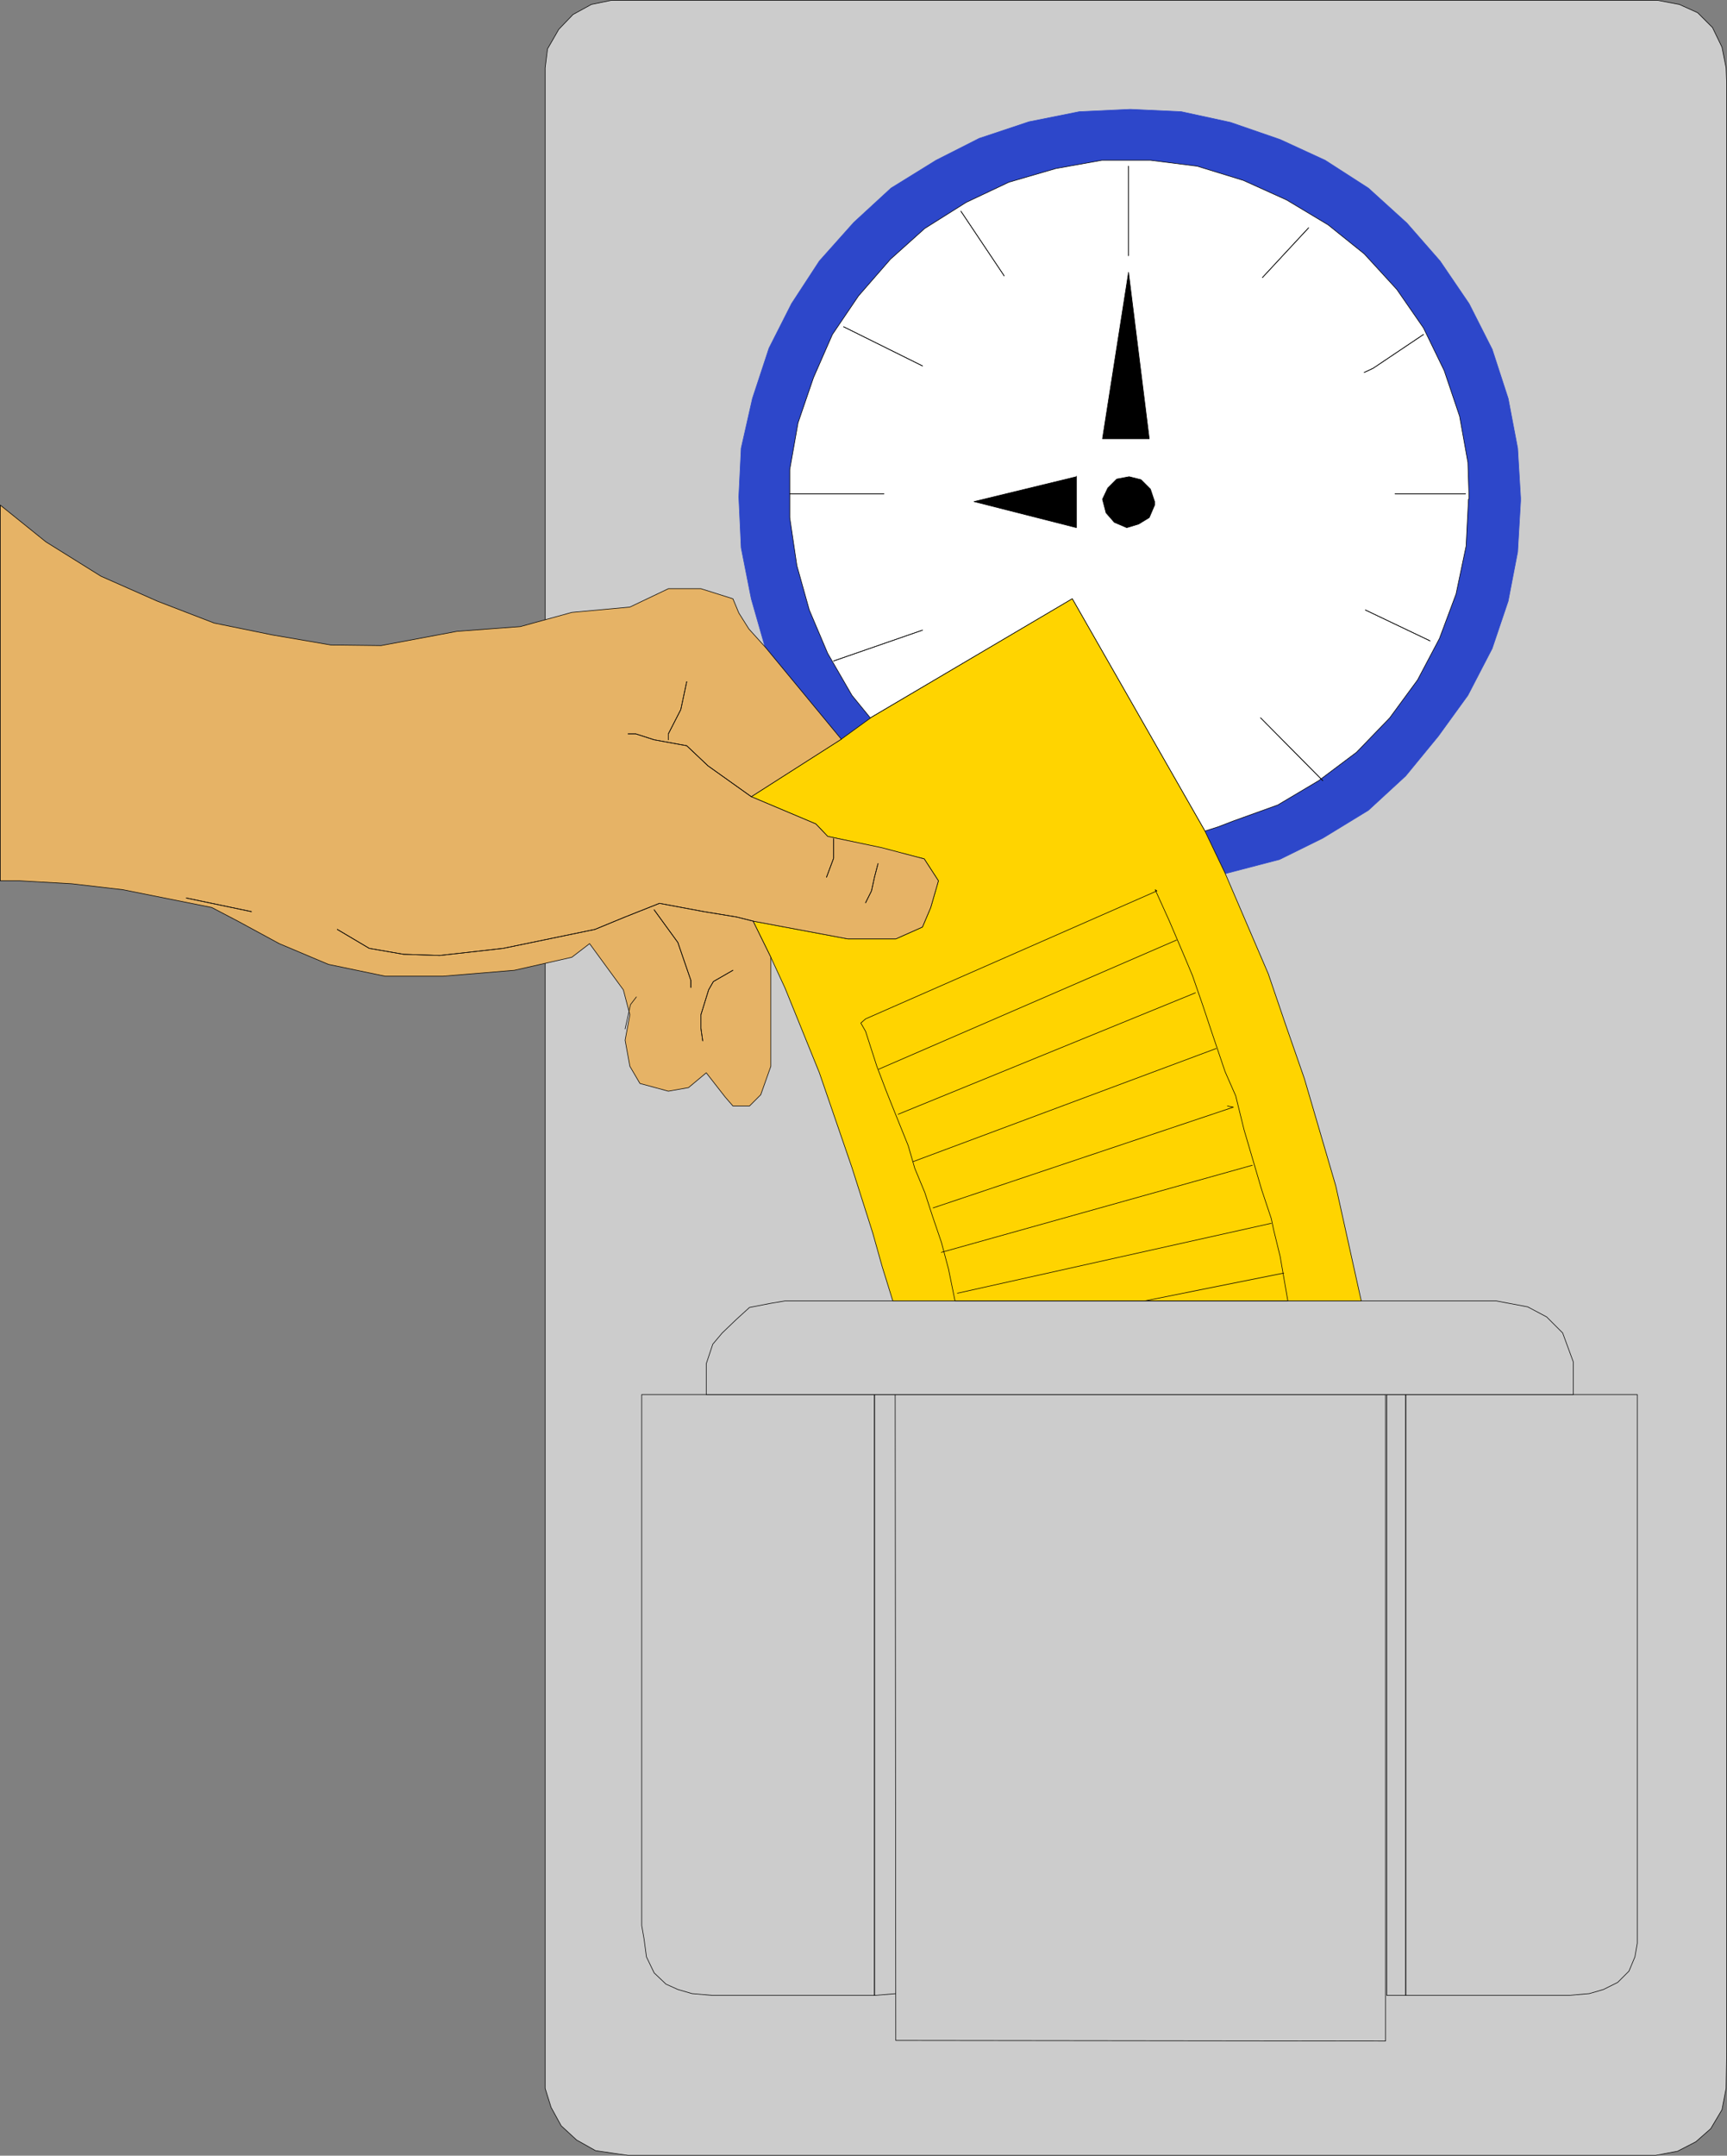 <?xml version="1.0" encoding="UTF-8" standalone="no"?>
<svg
   version="1.0"
   width="124.65mm"
   height="155.54mm"
   id="svg71"
   sodipodi:docname="Time Clock 1.wmf"
   xmlns:inkscape="http://www.inkscape.org/namespaces/inkscape"
   xmlns:sodipodi="http://sodipodi.sourceforge.net/DTD/sodipodi-0.dtd"
   xmlns="http://www.w3.org/2000/svg"
   xmlns:svg="http://www.w3.org/2000/svg">
  <rect width="100%" height="100%" fill="#808080" stroke="none"/>
  <sodipodi:namedview
     id="namedview71"
     pagecolor="#ffffff"
     bordercolor="#000000"
     borderopacity="0.25"
     inkscape:showpageshadow="2"
     inkscape:pageopacity="0.0"
     inkscape:pagecheckerboard="0"
     inkscape:deskcolor="#d1d1d1"
     inkscape:document-units="mm" />
  <defs
     id="defs1">
    <pattern
       id="WMFhbasepattern"
       patternUnits="userSpaceOnUse"
       width="6"
       height="6"
       x="0"
       y="0" />
  </defs>
  <path
     style="fill:#cccccc;fill-opacity:1;fill-rule:evenodd;stroke:none"
     d="M 148.719,168.62 V 165.227 22.704 18.502 l 0.646,-5.171 3.07,-5.333 3.878,-4.04 5.008,-2.747 5.493,-1.131 h 10.178 264.318 10.825 l 5.978,1.131 5.008,2.262 4.039,4.04 2.585,5.333 1.131,5.656 0.162,4.201 V 559.832 l -0.162,9.695 -1.131,5.817 -3.07,5.171 -4.039,3.555 -5.008,2.585 -5.978,1.131 h -5.008 -275.304 l -4.524,-0.646 -4.362,-0.646 -5.17,-2.909 -4.201,-3.878 -2.747,-5.009 -1.616,-5.171 V 263.313 168.62 Z"
     id="path1" />
  <path
     style="fill:none;stroke:#000000;stroke-width:0.162px;stroke-linecap:round;stroke-linejoin:round;stroke-miterlimit:4;stroke-dasharray:none;stroke-opacity:1"
     d="M 148.719,168.62 V 165.227 22.704 18.502 l 0.646,-5.171 3.07,-5.333 3.878,-4.04 5.008,-2.747 5.493,-1.131 h 10.178 264.318 10.825 l 5.978,1.131 5.008,2.262 4.039,4.04 2.585,5.333 1.131,5.656 0.162,4.201 V 559.832 l -0.162,9.695 -1.131,5.817 -3.07,5.171 -4.039,3.555 -5.008,2.585 -5.978,1.131 h -5.008 -275.304 l -4.524,-0.646 -4.362,-0.646 -5.17,-2.909 -4.201,-3.878 -2.747,-5.009 -1.616,-5.171 v -306.215 -94.692 0"
     id="path2" />
  <path
     style="fill:#cccccc;fill-opacity:1;fill-rule:evenodd;stroke:none"
     d="m 238.549,380.305 v 163.853 h -44.107 l -5.655,-0.485 -3.878,-1.131 -3.231,-1.454 -3.231,-3.07 -2.1,-4.363 -0.646,-4.848 -0.646,-3.717 V 380.305 h 63.494 z"
     id="path3" />
  <path
     style="fill:none;stroke:#000000;stroke-width:0.162px;stroke-linecap:round;stroke-linejoin:round;stroke-miterlimit:4;stroke-dasharray:none;stroke-opacity:1"
     d="m 238.549,380.305 v 163.853 h -44.107 l -5.655,-0.485 -3.878,-1.131 -3.231,-1.454 -3.231,-3.07 -2.1,-4.363 -0.646,-4.848 -0.646,-3.717 V 380.305 h 63.494 v 0"
     id="path4" />
  <path
     style="fill:none;stroke:#000000;stroke-width:0.162px;stroke-linecap:round;stroke-linejoin:round;stroke-miterlimit:4;stroke-dasharray:none;stroke-opacity:1"
     d="m 238.549,380.305 h 5.816 l 0.162,163.369 -5.978,0.485 v -163.853 0"
     id="path5" />
  <path
     style="fill:#cccccc;fill-opacity:1;fill-rule:evenodd;stroke:none"
     d="m 244.203,380.305 0.162,176.134 133.613,0.162 V 380.305 H 244.365 v 0 z"
     id="path6" />
  <path
     style="fill:none;stroke:#000000;stroke-width:0.162px;stroke-linecap:round;stroke-linejoin:round;stroke-miterlimit:4;stroke-dasharray:none;stroke-opacity:1"
     d="m 244.203,380.305 0.162,176.134 133.613,0.162 V 380.305 H 244.365 v 0"
     id="path7" />
  <path
     style="fill:#cccccc;fill-opacity:1;fill-rule:evenodd;stroke:none"
     d="m 383.471,380.305 v 163.853 h 44.43 l 5.655,-0.485 3.878,-1.131 3.878,-1.939 3.07,-3.07 1.616,-3.878 0.646,-3.717 v -4.848 -144.786 h -63.171 z"
     id="path8" />
  <path
     style="fill:none;stroke:#000000;stroke-width:0.162px;stroke-linecap:round;stroke-linejoin:round;stroke-miterlimit:4;stroke-dasharray:none;stroke-opacity:1"
     d="m 383.471,380.305 v 163.853 h 44.43 l 5.655,-0.485 3.878,-1.131 3.878,-1.939 3.07,-3.07 1.616,-3.878 0.646,-3.717 v -4.848 -144.786 h -63.171 v 0"
     id="path9" />
  <path
     style="fill:none;stroke:#000000;stroke-width:0.162px;stroke-linecap:round;stroke-linejoin:round;stroke-miterlimit:4;stroke-dasharray:none;stroke-opacity:1"
     d="m 383.471,380.305 h -5.17 v 163.853 h 5.17 v -163.853 0"
     id="path10" />
  <path
     style="fill:#cccccc;fill-opacity:1;fill-rule:evenodd;stroke:none"
     d="m 214.152,354.773 h 194.038 l 8.563,1.616 5.17,2.747 4.362,4.363 2.908,7.918 v 8.888 H 192.665 v -8.403 l 1.777,-5.333 2.585,-3.07 3.878,-3.717 3.554,-3.232 5.816,-1.131 3.878,-0.646 z"
     id="path11" />
  <path
     style="fill:none;stroke:#000000;stroke-width:0.162px;stroke-linecap:round;stroke-linejoin:round;stroke-miterlimit:4;stroke-dasharray:none;stroke-opacity:1"
     d="m 214.152,354.773 h 194.038 l 8.563,1.616 5.17,2.747 4.362,4.363 2.908,7.918 v 8.888 H 192.665 v -8.403 l 1.777,-5.333 2.585,-3.07 3.878,-3.717 3.554,-3.232 5.816,-1.131 3.878,-0.646 v 0"
     id="path12" />
  <path
     style="fill:#2d47ca;fill-opacity:1;fill-rule:evenodd;stroke:none"
     d="m 414.814,135.817 -0.808,-13.574 -2.585,-13.574 -4.362,-13.412 -6.301,-12.443 -7.917,-11.635 -9.048,-10.342 -10.502,-9.534 -11.794,-7.595 -12.279,-5.656 -13.571,-4.686 -13.41,-2.909 -13.894,-0.646 -13.894,0.646 -13.733,2.747 -13.571,4.525 -11.794,5.979 -12.279,7.595 -10.179,9.372 -9.371,10.503 -7.593,11.635 -6.139,12.119 -4.524,13.735 -3.07,13.574 -0.646,13.25 0.646,13.897 2.747,13.897 3.878,13.574 20.68,24.723 8.24,-5.979 54.77,-32.318 36.19,63.344 5.493,11.635 14.864,-3.878 11.794,-5.817 12.44,-7.595 10.178,-9.372 8.886,-10.827 8.078,-11.15 6.624,-12.766 4.362,-12.927 2.585,-13.412 0.808,-13.897 v -0.808 z"
     id="path13" />
  <path
     style="fill:none;stroke:#2d47ca;stroke-width:0.162px;stroke-linecap:round;stroke-linejoin:round;stroke-miterlimit:4;stroke-dasharray:none;stroke-opacity:1"
     d="m 414.814,135.817 -0.808,-13.574 -2.585,-13.574 -4.362,-13.412 -6.301,-12.443 -7.917,-11.635 -9.048,-10.342 -10.502,-9.534 -11.794,-7.595 -12.279,-5.656 -13.571,-4.686 -13.41,-2.909 -13.894,-0.646 -13.894,0.646 -13.733,2.747 -13.571,4.525 -11.794,5.979 -12.279,7.595 -10.179,9.372 -9.371,10.503 -7.593,11.635 -6.139,12.119 -4.524,13.735 -3.07,13.574 -0.646,13.25 0.646,13.897 2.747,13.897 3.878,13.574 20.68,24.723 8.24,-5.979 54.77,-32.318 36.19,63.344 5.493,11.635 14.864,-3.878 11.794,-5.817 12.44,-7.595 10.178,-9.372 8.886,-10.827 8.078,-11.15 6.624,-12.766 4.362,-12.927 2.585,-13.412 0.808,-13.897 v -0.808 0"
     id="path14" />
  <path
     style="fill:#ffffff;fill-opacity:1;fill-rule:evenodd;stroke:none"
     d="m 400.597,136.141 -0.646,12.766 -2.747,13.089 -4.524,12.119 -5.978,11.311 -7.593,10.342 -9.048,9.372 -10.34,7.756 -11.148,6.625 -12.117,4.363 -4.201,1.616 -3.554,1.131 -36.19,-63.344 -55.093,32.48 -5.008,-6.14 -6.624,-11.473 -5.008,-11.796 -3.393,-12.119 -1.939,-13.089 v -13.089 l 2.262,-12.766 4.201,-12.281 5.17,-11.796 7.109,-10.503 8.724,-10.019 9.371,-8.403 11.309,-7.11 11.633,-5.494 12.764,-3.717 12.602,-2.262 h 13.248 l 12.764,1.616 12.602,3.878 11.794,5.333 11.309,6.787 9.855,7.918 8.886,9.695 7.27,10.503 5.655,11.635 4.201,12.443 2.262,12.604 0.323,10.019 v 0 z"
     id="path15" />
  <path
     style="fill:none;stroke:#000000;stroke-width:0.162px;stroke-linecap:round;stroke-linejoin:round;stroke-miterlimit:4;stroke-dasharray:none;stroke-opacity:1"
     d="m 400.597,136.141 -0.646,12.766 -2.747,13.089 -4.524,12.119 -5.978,11.311 -7.593,10.342 -9.048,9.372 -10.34,7.756 -11.148,6.625 -12.117,4.363 -4.201,1.616 -3.554,1.131 -36.19,-63.344 -55.093,32.48 -5.008,-6.14 -6.624,-11.473 -5.008,-11.796 -3.393,-12.119 -1.939,-13.089 v -13.089 l 2.262,-12.766 4.201,-12.281 5.17,-11.796 7.109,-10.503 8.724,-10.019 9.371,-8.403 11.309,-7.11 11.633,-5.494 12.764,-3.717 12.602,-2.262 h 13.248 l 12.764,1.616 12.602,3.878 11.794,5.333 11.309,6.787 9.855,7.918 8.886,9.695 7.27,10.503 5.655,11.635 4.201,12.443 2.262,12.604 0.323,10.019 v 0"
     id="path16" />
  <path
     style="fill:#000000;fill-opacity:1;fill-rule:evenodd;stroke:none"
     d="m 314.968,136.787 -1.131,-3.393 -2.585,-2.585 -3.231,-0.808 -3.393,0.646 -2.423,2.424 -1.454,3.07 0.969,3.717 2.262,2.585 3.393,1.454 3.231,-0.97 2.908,-1.778 1.454,-3.393 z"
     id="path17" />
  <path
     style="fill:none;stroke:#000000;stroke-width:0.162px;stroke-linecap:round;stroke-linejoin:round;stroke-miterlimit:4;stroke-dasharray:none;stroke-opacity:1"
     d="m 314.968,136.787 -1.131,-3.393 -2.585,-2.585 -3.231,-0.808 -3.393,0.646 -2.423,2.424 -1.454,3.07 0.969,3.717 2.262,2.585 3.393,1.454 3.231,-0.97 2.908,-1.778 1.454,-3.393 v -0.97 0"
     id="path18" />
  <path
     style="fill:#000000;fill-opacity:1;fill-rule:evenodd;stroke:none"
     d="m 300.751,119.658 7.109,-45.407 5.655,45.407 z"
     id="path19" />
  <path
     style="fill:none;stroke:#000000;stroke-width:0.162px;stroke-linecap:round;stroke-linejoin:round;stroke-miterlimit:4;stroke-dasharray:none;stroke-opacity:1"
     d="m 300.751,119.658 7.109,-45.407 5.655,45.407 h -12.764 v 0"
     id="path20" />
  <path
     style="fill:#000000;fill-opacity:1;fill-rule:evenodd;stroke:none"
     d="m 293.642,129.838 v 14.058 l -27.95,-7.11 27.95,-6.787 v 0 z"
     id="path21" />
  <path
     style="fill:none;stroke:#000000;stroke-width:0.162px;stroke-linecap:round;stroke-linejoin:round;stroke-miterlimit:4;stroke-dasharray:none;stroke-opacity:1"
     d="m 293.642,129.838 v 14.058 l -27.95,-7.11 27.95,-6.787 v 0"
     id="path22" />
  <path
     style="fill:none;stroke:#000000;stroke-width:0.162px;stroke-linecap:round;stroke-linejoin:round;stroke-miterlimit:4;stroke-dasharray:none;stroke-opacity:1"
     d="M 307.859,45.326 V 69.727"
     id="path23" />
  <path
     style="fill:none;stroke:#000000;stroke-width:0.162px;stroke-linecap:round;stroke-linejoin:round;stroke-miterlimit:4;stroke-dasharray:none;stroke-opacity:1"
     d="M 307.859,45.326 V 69.727"
     id="path24" />
  <path
     style="fill:none;stroke:#000000;stroke-width:0.162px;stroke-linecap:round;stroke-linejoin:round;stroke-miterlimit:4;stroke-dasharray:none;stroke-opacity:1"
     d="M 356.975,62.132 344.373,75.705"
     id="path25" />
  <path
     style="fill:none;stroke:#000000;stroke-width:0.162px;stroke-linecap:round;stroke-linejoin:round;stroke-miterlimit:4;stroke-dasharray:none;stroke-opacity:1"
     d="M 356.975,62.132 344.373,75.705"
     id="path26" />
  <path
     style="fill:none;stroke:#000000;stroke-width:0.162px;stroke-linecap:round;stroke-linejoin:round;stroke-miterlimit:4;stroke-dasharray:none;stroke-opacity:1"
     d="m 388.318,91.218 -13.733,9.211 -2.423,1.131"
     id="path27" />
  <path
     style="fill:none;stroke:#000000;stroke-width:0.162px;stroke-linecap:round;stroke-linejoin:round;stroke-miterlimit:4;stroke-dasharray:none;stroke-opacity:1"
     d="m 388.318,91.218 -13.733,9.211 -2.423,1.131"
     id="path28" />
  <path
     style="fill:none;stroke:#000000;stroke-width:0.162px;stroke-linecap:round;stroke-linejoin:round;stroke-miterlimit:4;stroke-dasharray:none;stroke-opacity:1"
     d="m 399.789,134.686 h -17.449 -1.777"
     id="path29" />
  <path
     style="fill:none;stroke:#000000;stroke-width:0.162px;stroke-linecap:round;stroke-linejoin:round;stroke-miterlimit:4;stroke-dasharray:none;stroke-opacity:1"
     d="m 399.789,134.686 h -17.449 -1.777"
     id="path30" />
  <path
     style="fill:none;stroke:#000000;stroke-width:0.162px;stroke-linecap:round;stroke-linejoin:round;stroke-miterlimit:4;stroke-dasharray:none;stroke-opacity:1"
     d="m 390.095,174.761 -17.61,-8.403"
     id="path31" />
  <path
     style="fill:none;stroke:#000000;stroke-width:0.162px;stroke-linecap:round;stroke-linejoin:round;stroke-miterlimit:4;stroke-dasharray:none;stroke-opacity:1"
     d="m 390.095,174.761 -17.61,-8.403"
     id="path32" />
  <path
     style="fill:none;stroke:#000000;stroke-width:0.162px;stroke-linecap:round;stroke-linejoin:round;stroke-miterlimit:4;stroke-dasharray:none;stroke-opacity:1"
     d="M 360.852,212.896 343.888,195.768"
     id="path33" />
  <path
     style="fill:none;stroke:#000000;stroke-width:0.162px;stroke-linecap:round;stroke-linejoin:round;stroke-miterlimit:4;stroke-dasharray:none;stroke-opacity:1"
     d="M 360.852,212.896 343.888,195.768"
     id="path34" />
  <path
     style="fill:none;stroke:#000000;stroke-width:0.162px;stroke-linecap:round;stroke-linejoin:round;stroke-miterlimit:4;stroke-dasharray:none;stroke-opacity:1"
     d="m 227.401,180.255 24.235,-8.403"
     id="path35" />
  <path
     style="fill:none;stroke:#000000;stroke-width:0.162px;stroke-linecap:round;stroke-linejoin:round;stroke-miterlimit:4;stroke-dasharray:none;stroke-opacity:1"
     d="m 227.401,180.255 24.235,-8.403"
     id="path36" />
  <path
     style="fill:none;stroke:#000000;stroke-width:0.162px;stroke-linecap:round;stroke-linejoin:round;stroke-miterlimit:4;stroke-dasharray:none;stroke-opacity:1"
     d="m 215.445,134.686 h 25.689"
     id="path37" />
  <path
     style="fill:none;stroke:#000000;stroke-width:0.162px;stroke-linecap:round;stroke-linejoin:round;stroke-miterlimit:4;stroke-dasharray:none;stroke-opacity:1"
     d="m 215.445,134.686 h 25.689"
     id="path38" />
  <path
     style="fill:none;stroke:#000000;stroke-width:0.162px;stroke-linecap:round;stroke-linejoin:round;stroke-miterlimit:4;stroke-dasharray:none;stroke-opacity:1"
     d="M 230.147,89.117 251.635,99.782"
     id="path39" />
  <path
     style="fill:none;stroke:#000000;stroke-width:0.162px;stroke-linecap:round;stroke-linejoin:round;stroke-miterlimit:4;stroke-dasharray:none;stroke-opacity:1"
     d="M 230.147,89.117 251.635,99.782"
     id="path40" />
  <path
     style="fill:none;stroke:#000000;stroke-width:0.162px;stroke-linecap:round;stroke-linejoin:round;stroke-miterlimit:4;stroke-dasharray:none;stroke-opacity:1"
     d="m 262.137,57.607 11.794,17.613"
     id="path41" />
  <path
     style="fill:none;stroke:#000000;stroke-width:0.162px;stroke-linecap:round;stroke-linejoin:round;stroke-miterlimit:4;stroke-dasharray:none;stroke-opacity:1"
     d="m 262.137,57.607 11.794,17.613"
     id="path42" />
  <path
     style="fill:#ffd400;fill-opacity:1;fill-rule:evenodd;stroke:none"
     d="m 243.557,354.773 -2.908,-9.372 -2.585,-9.211 -5.655,-17.775 -8.886,-25.855 -9.371,-23.108 -3.878,-8.403 -4.847,-9.857 25.85,4.848 h 13.087 l 7.27,-3.232 2.262,-5.333 2.1,-7.272 -3.878,-5.979 -12.117,-3.07 -14.218,-3.07 -3.231,-3.393 -17.61,-7.433 24.558,-15.674 8.24,-5.979 54.77,-32.318 36.19,63.344 5.493,11.473 11.794,27.47 4.685,13.735 5.17,14.866 8.563,29.248 6.947,31.349 H 243.557 Z"
     id="path43" />
  <path
     style="fill:none;stroke:#000000;stroke-width:0.162px;stroke-linecap:round;stroke-linejoin:round;stroke-miterlimit:4;stroke-dasharray:none;stroke-opacity:1"
     d="m 243.557,354.773 -2.908,-9.372 -2.585,-9.211 -5.655,-17.775 -8.886,-25.855 -9.371,-23.108 -3.878,-8.403 -4.847,-9.857 25.85,4.848 h 13.087 l 7.27,-3.232 2.262,-5.333 2.1,-7.272 -3.878,-5.979 -12.117,-3.07 -14.218,-3.07 -3.231,-3.393 -17.61,-7.433 24.558,-15.674 8.24,-5.979 54.77,-32.318 36.19,63.344 5.493,11.473 11.794,27.47 4.685,13.735 5.17,14.866 8.563,29.248 6.947,31.349 H 243.557 v 0"
     id="path44" />
  <path
     style="fill:#e6b366;fill-opacity:1;fill-rule:evenodd;stroke:none"
     d="M 0.081,240.205 H 5.412 l 14.218,0.808 13.894,1.616 24.235,4.848 7.109,3.717 11.309,6.14 13.41,5.656 15.51,3.232 h 15.672 l 19.549,-1.616 15.672,-3.555 4.847,-3.717 9.209,12.604 1.777,6.787 -1.293,6.948 1.293,7.11 2.747,4.686 7.755,2.101 5.493,-0.97 4.847,-4.04 5.17,6.625 2.1,2.424 h 4.524 l 3.07,-3.07 2.747,-7.756 v -15.19 -14.543 l -4.847,-9.857 25.85,4.848 h 13.087 l 7.27,-3.232 2.262,-5.333 2.1,-7.272 -3.878,-5.979 -11.633,-3.07 -14.702,-3.07 -3.231,-3.393 -17.61,-7.433 24.558,-15.674 -20.68,-25.047 -4.524,-5.009 -2.747,-4.363 -1.616,-3.878 -8.724,-2.747 h -8.886 l -10.502,5.009 -15.833,1.454 -14.056,3.878 -17.287,1.293 -20.68,3.878 -13.733,-0.162 -15.995,-2.747 -15.833,-3.232 -15.51,-5.979 -15.349,-6.787 -15.025,-9.372 -12.44,-10.019 v 102.449 z"
     id="path45" />
  <path
     style="fill:none;stroke:#000000;stroke-width:0.162px;stroke-linecap:round;stroke-linejoin:round;stroke-miterlimit:4;stroke-dasharray:none;stroke-opacity:1"
     d="M 0.081,240.205 H 5.412 l 14.218,0.808 13.894,1.616 24.235,4.848 7.109,3.717 11.309,6.14 13.41,5.656 15.51,3.232 h 15.672 l 19.549,-1.616 15.672,-3.555 4.847,-3.717 9.209,12.604 1.777,6.787 -1.293,6.948 1.293,7.11 2.747,4.686 7.755,2.101 5.493,-0.97 4.847,-4.04 5.17,6.625 2.1,2.424 h 4.524 l 3.07,-3.07 2.747,-7.756 v -15.19 -14.543 l -4.847,-9.857 25.85,4.848 h 13.087 l 7.27,-3.232 2.262,-5.333 2.1,-7.272 -3.878,-5.979 -11.633,-3.07 -14.702,-3.07 -3.231,-3.393 -17.61,-7.433 24.558,-15.674 -20.68,-25.047 -4.524,-5.009 -2.747,-4.363 -1.616,-3.878 -8.724,-2.747 h -8.886 l -10.502,5.009 -15.833,1.454 -14.056,3.878 -17.287,1.293 -20.68,3.878 -13.733,-0.162 -15.995,-2.747 -15.833,-3.232 -15.51,-5.979 -15.349,-6.787 -15.025,-9.372 -12.44,-10.019 v 102.449 0"
     id="path46" />
  <path
     style="fill:none;stroke:#000000;stroke-width:0.162px;stroke-linecap:round;stroke-linejoin:round;stroke-miterlimit:4;stroke-dasharray:none;stroke-opacity:1"
     d="m 50.812,244.891 17.772,3.717"
     id="path47" />
  <path
     style="fill:none;stroke:#000000;stroke-width:0.162px;stroke-linecap:round;stroke-linejoin:round;stroke-miterlimit:4;stroke-dasharray:none;stroke-opacity:1"
     d="m 50.812,244.891 17.772,3.717"
     id="path48" />
  <path
     style="fill:none;stroke:#000000;stroke-width:0.162px;stroke-linecap:round;stroke-linejoin:round;stroke-miterlimit:4;stroke-dasharray:none;stroke-opacity:1"
     d="m 204.943,217.259 -11.794,-8.403 -5.816,-5.494 -8.886,-1.616 -5.008,-1.616 h -2.1"
     id="path49" />
  <path
     style="fill:none;stroke:#000000;stroke-width:0.162px;stroke-linecap:round;stroke-linejoin:round;stroke-miterlimit:4;stroke-dasharray:none;stroke-opacity:1"
     d="m 204.943,217.259 -11.794,-8.403 -5.816,-5.494 -8.886,-1.616 -5.008,-1.616 h -2.1"
     id="path50" />
  <path
     style="fill:none;stroke:#000000;stroke-width:0.162px;stroke-linecap:round;stroke-linejoin:round;stroke-miterlimit:4;stroke-dasharray:none;stroke-opacity:1"
     d="m 187.333,185.911 -1.616,7.595 -3.393,6.625 v 1.616"
     id="path51" />
  <path
     style="fill:none;stroke:#000000;stroke-width:0.162px;stroke-linecap:round;stroke-linejoin:round;stroke-miterlimit:4;stroke-dasharray:none;stroke-opacity:1"
     d="m 187.333,185.911 -1.616,7.595 -3.393,6.625 v 1.616"
     id="path52" />
  <path
     style="fill:none;stroke:#000000;stroke-width:0.162px;stroke-linecap:round;stroke-linejoin:round;stroke-miterlimit:4;stroke-dasharray:none;stroke-opacity:1"
     d="m 205.428,251.193 -4.524,-1.131 -8.886,-1.454 -12.117,-2.262 -9.371,3.717 -8.24,3.393 -25.042,5.171 -17.287,1.939 -9.855,-0.323 -9.371,-1.616 -8.724,-5.171"
     id="path53" />
  <path
     style="fill:none;stroke:#000000;stroke-width:0.162px;stroke-linecap:round;stroke-linejoin:round;stroke-miterlimit:4;stroke-dasharray:none;stroke-opacity:1"
     d="m 205.428,251.193 -4.524,-1.131 -8.886,-1.454 -12.117,-2.262 -9.371,3.717 -8.24,3.393 -25.042,5.171 -17.287,1.939 -9.855,-0.323 -9.371,-1.616 -8.724,-5.171"
     id="path54" />
  <path
     style="fill:none;stroke:#000000;stroke-width:0.162px;stroke-linecap:round;stroke-linejoin:round;stroke-miterlimit:4;stroke-dasharray:none;stroke-opacity:1"
     d="m 178.447,248.123 6.463,8.888 3.554,10.342 v 1.939"
     id="path55" />
  <path
     style="fill:none;stroke:#000000;stroke-width:0.162px;stroke-linecap:round;stroke-linejoin:round;stroke-miterlimit:4;stroke-dasharray:none;stroke-opacity:1"
     d="m 178.447,248.123 6.463,8.888 3.554,10.342 v 1.939"
     id="path56" />
  <path
     style="fill:none;stroke:#000000;stroke-width:0.162px;stroke-linecap:round;stroke-linejoin:round;stroke-miterlimit:4;stroke-dasharray:none;stroke-opacity:1"
     d="m 199.935,264.605 -5.332,3.07 -1.293,2.262 -2.1,6.787 v 3.717 l 0.485,3.393"
     id="path57" />
  <path
     style="fill:none;stroke:#000000;stroke-width:0.162px;stroke-linecap:round;stroke-linejoin:round;stroke-miterlimit:4;stroke-dasharray:none;stroke-opacity:1"
     d="m 199.935,264.605 -5.332,3.07 -1.293,2.262 -2.1,6.787 v 3.717 l 0.485,3.393"
     id="path58" />
  <path
     style="fill:none;stroke:#000000;stroke-width:0.162px;stroke-linecap:round;stroke-linejoin:round;stroke-miterlimit:4;stroke-dasharray:none;stroke-opacity:1"
     d="m 227.401,228.732 v 5.332 l -1.939,5.171"
     id="path59" />
  <path
     style="fill:none;stroke:#000000;stroke-width:0.162px;stroke-linecap:round;stroke-linejoin:round;stroke-miterlimit:4;stroke-dasharray:none;stroke-opacity:1"
     d="m 227.401,228.732 v 5.332 l -1.939,5.171"
     id="path60" />
  <path
     style="fill:none;stroke:#000000;stroke-width:0.162px;stroke-linecap:round;stroke-linejoin:round;stroke-miterlimit:4;stroke-dasharray:none;stroke-opacity:1"
     d="m 239.518,235.519 -0.969,3.717 -0.808,3.717 -1.616,3.232"
     id="path61" />
  <path
     style="fill:none;stroke:#000000;stroke-width:0.162px;stroke-linecap:round;stroke-linejoin:round;stroke-miterlimit:4;stroke-dasharray:none;stroke-opacity:1"
     d="m 239.518,235.519 -0.969,3.717 -0.808,3.717 -1.616,3.232"
     id="path62" />
  <path
     style="fill:none;stroke:#000000;stroke-width:0.162px;stroke-linecap:round;stroke-linejoin:round;stroke-miterlimit:4;stroke-dasharray:none;stroke-opacity:1"
     d="m 351.32,354.773 -2.1,-12.119 -1.777,-7.272 -0.646,-3.07 -2.585,-7.756 -4.847,-16.482 -2.262,-9.211 -2.908,-6.625 -3.716,-10.988 -2.262,-6.787 -2.908,-8.403 -2.1,-5.009 -4.201,-9.857 -3.878,-8.564 0.485,0.323 -79.489,34.904 -1.293,1.131 1.293,2.262 3.07,9.534 2.585,6.787 2.585,6.464 3.393,8.403 1.777,6.14 2.747,6.625 2.1,6.464 2.423,7.11 1.939,7.272 1.777,8.726 h 90.799 v 0"
     id="path63" />
  <path
     style="fill:none;stroke:#000000;stroke-width:0.162px;stroke-linecap:round;stroke-linejoin:round;stroke-miterlimit:4;stroke-dasharray:none;stroke-opacity:1"
     d="m 173.6,271.877 -1.616,2.101 -1.454,6.625"
     id="path64" />
  <path
     style="fill:none;stroke:#000000;stroke-width:0.162px;stroke-linecap:round;stroke-linejoin:round;stroke-miterlimit:4;stroke-dasharray:none;stroke-opacity:1"
     d="M 239.679,291.591 320.946,256.364"
     id="path65" />
  <path
     style="fill:none;stroke:#000000;stroke-width:0.162px;stroke-linecap:round;stroke-linejoin:round;stroke-miterlimit:4;stroke-dasharray:none;stroke-opacity:1"
     d="m 245.011,303.872 81.105,-33.126"
     id="path66" />
  <path
     style="fill:none;stroke:#000000;stroke-width:0.162px;stroke-linecap:round;stroke-linejoin:round;stroke-miterlimit:4;stroke-dasharray:none;stroke-opacity:1"
     d="m 249.05,316.799 82.721,-30.864"
     id="path67" />
  <path
     style="fill:none;stroke:#000000;stroke-width:0.162px;stroke-linecap:round;stroke-linejoin:round;stroke-miterlimit:4;stroke-dasharray:none;stroke-opacity:1"
     d="m 254.543,329.403 81.913,-27.47 -1.616,-0.323"
     id="path68" />
  <path
     style="fill:none;stroke:#000000;stroke-width:0.162px;stroke-linecap:round;stroke-linejoin:round;stroke-miterlimit:4;stroke-dasharray:none;stroke-opacity:1"
     d="m 256.805,341.523 84.821,-23.754"
     id="path69" />
  <path
     style="fill:none;stroke:#000000;stroke-width:0.162px;stroke-linecap:round;stroke-linejoin:round;stroke-miterlimit:4;stroke-dasharray:none;stroke-opacity:1"
     d="m 261.167,352.673 85.629,-19.068"
     id="path70" />
  <path
     style="fill:none;stroke:#000000;stroke-width:0.162px;stroke-linecap:round;stroke-linejoin:round;stroke-miterlimit:4;stroke-dasharray:none;stroke-opacity:1"
     d="m 312.222,354.773 37.967,-7.595"
     id="path71" />
</svg>

